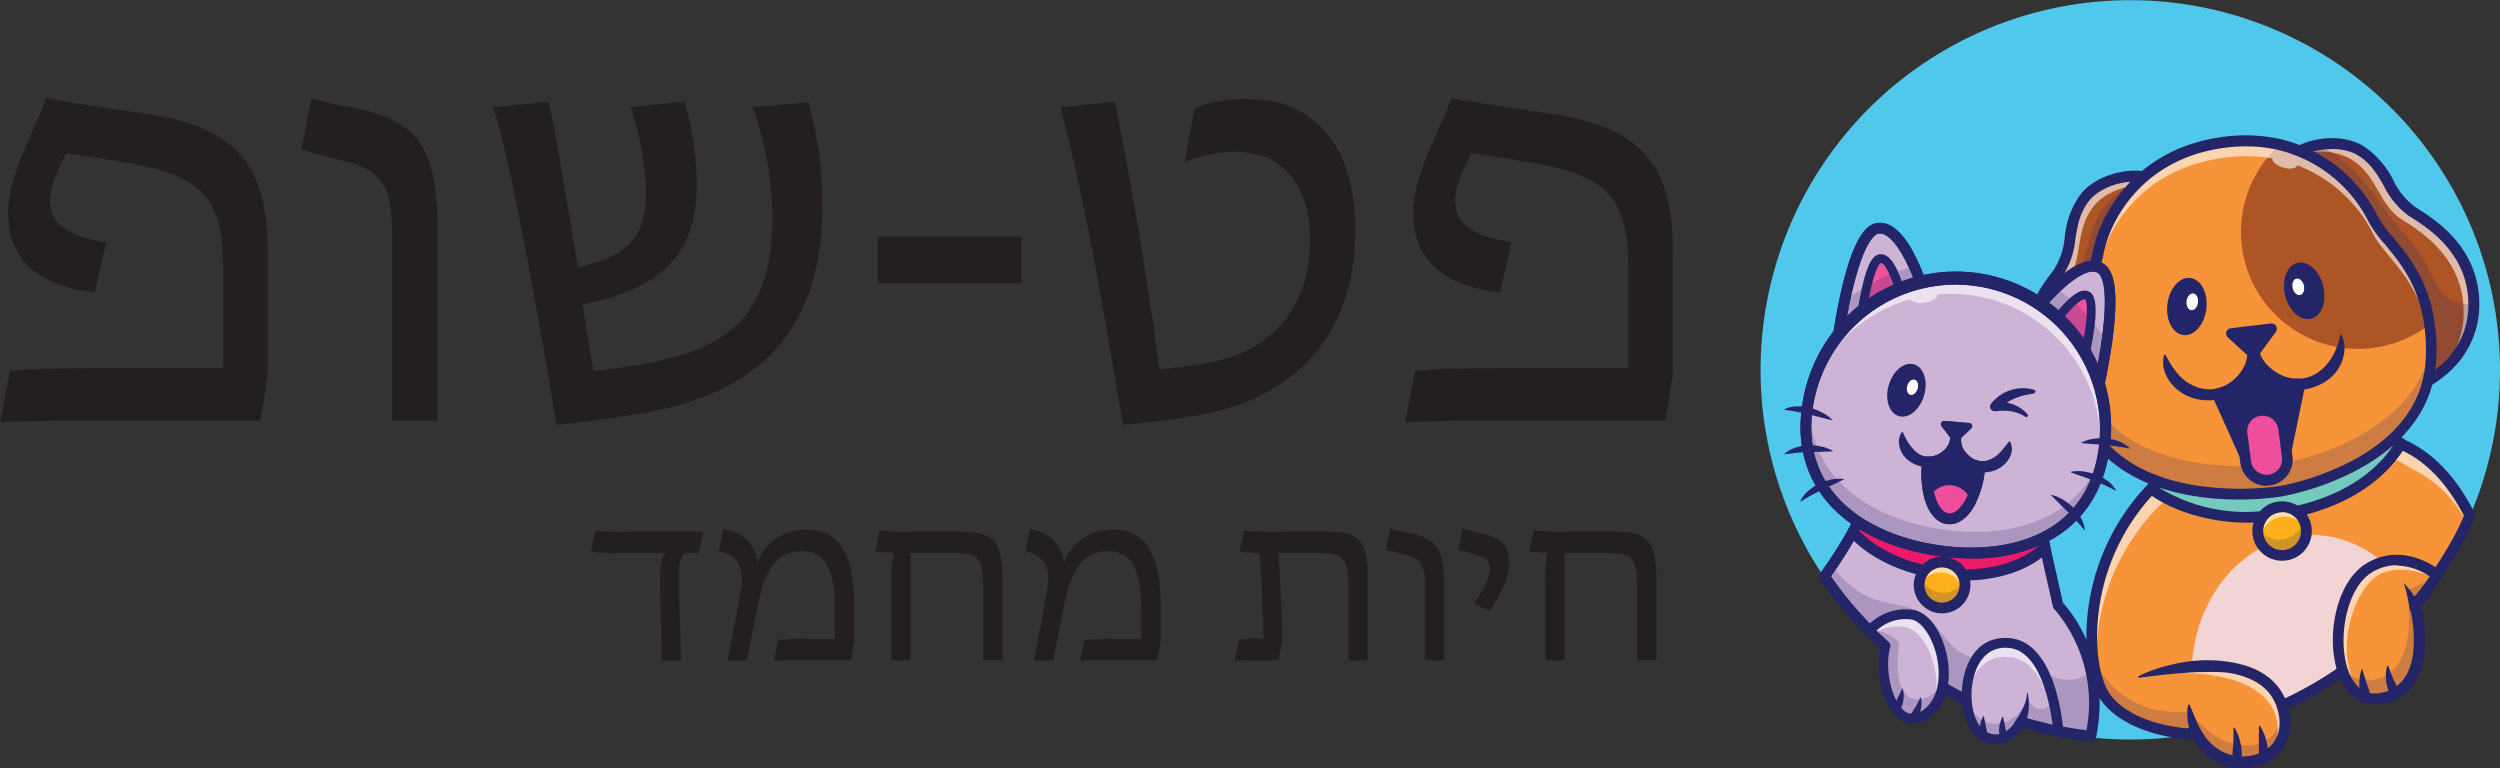 <svg id="Layer_1" data-name="Layer 1" xmlns="http://www.w3.org/2000/svg" viewBox="0 0 413.02 126.96"><rect x="0" y="0" width="413.02" height="126.96" fill="#333333" stroke="none"/><defs><style>.cls-1{fill:#50c8ec;}.cls-2{fill:#f79338;}.cls-3{opacity:0.6;}.cls-4{fill:#fff;}.cls-5{fill:#f2d4d4;}.cls-6{fill:#242568;}.cls-7{fill:#75cabe;}.cls-8{fill:#fcb019;}.cls-9{opacity:0.2;}.cls-10{fill:#ae5526;}.cls-11{fill:#ee4e9c;}.cls-12{fill:#cdb3d6;}.cls-13{fill:#ed1b6a;}.cls-14{fill:#ef539b;}.cls-15{fill:#231f20;}</style></defs><path class="cls-1" d="M506.83,422.65A61.05,61.05,0,0,1,455.23,483h0a61.14,61.14,0,0,1-60-26,61.08,61.08,0,1,1,111.6-34.33Z" transform="translate(-93.81 -361.56)"/><path class="cls-2" d="M501.84,446.67a75.82,75.82,0,0,1-9,14.64A61.29,61.29,0,0,1,471.22,478l-.39.18-.12.05a60.07,60.07,0,0,1-12.2,4l-.87.18-1,.19-1.42.24h0c-.2,0-9.62-.55-13.6-6.07a13.52,13.52,0,0,1-1.94-5.62,34.82,34.82,0,0,1,14.64-33.17l29.87-5.14a14.86,14.86,0,0,1,6,2C494.22,437.07,497.75,438.53,501.84,446.67Z" transform="translate(-93.81 -361.56)"/><g class="cls-3"><path class="cls-4" d="M501.83,446.58c-.16.38-.35.76-.53,1.15-3.56-6.07-6.75-7.46-10.34-9.49a14.86,14.86,0,0,0-6-2l-29.87,5.13a34.71,34.71,0,0,0-5.14,4.38,35.53,35.53,0,0,0-9.59,28.16c-2.2-6.93-1.24-21.25,8.83-31.69a35.33,35.33,0,0,1,5.15-4.38l29.87-5.14a14.8,14.8,0,0,1,6,2C494.22,437,497.75,438.44,501.83,446.58Z" transform="translate(-93.81 -361.56)"/></g><path class="cls-5" d="M492.86,461.31a61.07,61.07,0,0,1-35.22,21.05,26,26,0,0,1-1.74-9.44c0-12.68,8.88-23,19.84-23C483,450,489.41,454.52,492.86,461.31Z" transform="translate(-93.81 -361.56)"/><path class="cls-6" d="M455.23,483.68h-.05c-.41,0-10.09-.63-14.27-6.44-2.09-2.9-2.93-9-2.1-15.15a36.51,36.51,0,0,1,9.73-20.4,35.76,35.76,0,0,1,5.28-4.49.82.82,0,0,1,.36-.15l29.87-5.14a.93.93,0,0,1,.37,0,60.4,60.4,0,0,1,5.92,2c3.4,1.29,8.3,4.48,12.29,12.38a.88.88,0,0,1,0,.71c-1.76,4.79-6.4,11.6-9.13,14.9a62.11,62.11,0,0,1-35.72,21.36c-.79.15-1.59.29-2.45.43Zm-.55-44.91a34.17,34.17,0,0,0-4.85,4.16,34.72,34.72,0,0,0-9.26,19.4c-.88,6.59.31,11.81,1.79,13.87,3.53,4.91,11.82,5.62,12.83,5.69.8-.13,1.55-.26,2.28-.4a60.35,60.35,0,0,0,34.7-20.74c2.5-3,6.92-9.49,8.69-14-3.7-7.13-8.09-10-11.15-11.16-2.91-1.1-4.95-1.69-5.55-1.86Z" transform="translate(-93.81 -361.56)"/><path class="cls-7" d="M490,435.77c-3.86,5.74-13.32,11.18-23.21,11.18-6.89,0-13-1.07-17.64-4.64a35.33,35.33,0,0,1,5.15-4.38l29.87-5.14A23.21,23.21,0,0,1,490,435.77Z" transform="translate(-93.81 -361.56)"/><path class="cls-6" d="M465,447.91c-6,0-12.37-1.87-16.31-4.89a.92.92,0,0,1-.35-.64,1,1,0,0,1,.25-.69,35.76,35.76,0,0,1,5.28-4.49.82.82,0,0,1,.36-.15l29.87-5.14h.11a11.93,11.93,0,0,1,6.78,2.18.89.89,0,0,1,.25,1.19c-4.3,7.21-13.16,11.79-24.31,12.57C466.24,447.89,465.6,447.91,465,447.91Zm-14.39-5.72a27.41,27.41,0,0,0,16.2,3.87c10.16-.71,18.28-4.69,22.44-11a10.13,10.13,0,0,0-4.91-1.41l-29.61,5.09A34.14,34.14,0,0,0,450.56,442.19Z" transform="translate(-93.81 -361.56)"/><circle class="cls-8" cx="377.02" cy="87.73" r="4.01"/><g class="cls-3"><path class="cls-4" d="M474.84,449.15a4,4,0,0,0-7.59,1.82v.14a4.1,4.1,0,0,1-.43-1.82,4,4,0,0,1,8-.14Z" transform="translate(-93.81 -361.56)"/></g><g class="cls-9"><path class="cls-6" d="M474.84,449.29a4,4,0,1,1-8,0,4.46,4.46,0,0,1,.05-.63,4,4,0,0,0,7.46-1.34A4,4,0,0,1,474.84,449.29Z" transform="translate(-93.81 -361.56)"/></g><path class="cls-6" d="M470.83,454.2a4.91,4.91,0,1,1,4.91-4.91A4.91,4.91,0,0,1,470.83,454.2Zm0-8a3.12,3.12,0,1,0,3.12,3.12A3.12,3.12,0,0,0,470.83,446.17Z" transform="translate(-93.81 -361.56)"/><path class="cls-2" d="M469.54,485.55c-3.27,3.2-10.06,2.77-12.89-3a12.34,12.34,0,0,1-1.06-3.46h0c-.05-.34-.1-.68-.13-1l-8.25-4.68,1.06-.3c4.1-1.1,18.84-4.34,22.41,4.63.06.15.11.29.16.44h0C471.94,481.39,471.19,483.93,469.54,485.55Z" transform="translate(-93.81 -361.56)"/><g class="cls-9"><path class="cls-6" d="M456.65,482.55l-1.42.24h0c-.2,0-9.62-.55-13.6-6.07a13.52,13.52,0,0,1-1.94-5.62c0-.14.06-.28.1-.41s3.86,9.62,15.79,8.4h0a16,16,0,0,0,2.92,3.09,9.76,9.76,0,0,0,7.22,2.48c4.89-.57,5.07-5,5-6.46a4.47,4.47,0,0,0,0-.5l.55.27-.39.18C474.14,487.81,460.92,491.24,456.65,482.55Z" transform="translate(-93.81 -361.56)"/></g><g class="cls-3"><path class="cls-4" d="M469.54,485.55c1.63-5.12-.33-8.56-4.22-10.6-6.4-3.37-17.06-1.88-17.06-1.88,4.1-1.1,18.84-4.34,22.41,4.63.06.15.11.29.16.44h0C471.94,481.39,471.19,483.93,469.54,485.55Z" transform="translate(-93.81 -361.56)"/></g><path class="cls-6" d="M447.16,473.24a23.46,23.46,0,0,1,3.22-1.28c.55-.17,1.1-.33,1.66-.47s1.13-.27,1.7-.38a26.6,26.6,0,0,1,3.46-.44,23,23,0,0,1,3.52.07,21.35,21.35,0,0,1,3.51.62,12.5,12.5,0,0,1,3.36,1.41,9.44,9.44,0,0,1,2.76,2.51,10,10,0,0,1,1.56,3.37,9.07,9.07,0,0,1,.23,3.75,7,7,0,0,1-1.65,3.5,7.63,7.63,0,0,1-3.2,2.12,8.93,8.93,0,0,1-3.76.47,9.07,9.07,0,0,1-6.46-3.56,9.53,9.53,0,0,1-1.65-3.29l-.18-.89c0-.3-.05-.61-.07-.9v-.45l0-.45c0-.3.07-.59.12-.89a.16.16,0,0,1,.17-.11.14.14,0,0,1,.1.08h0c.5,1.08.84,2.11,1.32,3.07a12.83,12.83,0,0,0,1.61,2.65,7.89,7.89,0,0,0,2.33,1.9,7.76,7.76,0,0,0,2.86.85,7.31,7.31,0,0,0,2.94-.33,5.77,5.77,0,0,0,2.46-1.53,5.06,5.06,0,0,0,1.25-2.56,7,7,0,0,0-.18-3,8,8,0,0,0-1.27-2.78,7.85,7.85,0,0,0-2.25-2,13.07,13.07,0,0,0-6.09-1.7c-1.09-.06-2.18,0-3.28,0s-2.21.11-3.32.19c-2.23.17-4.46.46-6.73.73h0a.12.12,0,0,1-.15-.12A.13.13,0,0,1,447.16,473.24Z" transform="translate(-93.81 -361.56)"/><path class="cls-2" d="M496.25,456.84a29.49,29.49,0,0,1-3.49,4.59s3.71,13.72-5.43,15.51a5,5,0,0,1-3.42-.44c-3.46-1.84-4.54-8-3.38-13.36.11-.53.25-1.06.41-1.58h0a10.72,10.72,0,0,1,4.38-6.24c5.2-3,10,.4,10.93,1.13l.16.13Z" transform="translate(-93.81 -361.56)"/><g class="cls-3"><path class="cls-4" d="M496.41,456.57l-.16.27c-2.22-.54-6.6-2.29-9.93,0s-7.53,12.37-2.41,19.7c-3.46-1.84-4.54-8-3.38-13.36.11-.53.25-1.06.41-1.58h0a10.72,10.72,0,0,1,4.38-6.24c5.2-3,10,.4,10.93,1.13Z" transform="translate(-93.81 -361.56)"/></g><g class="cls-9"><path class="cls-6" d="M492.76,461.43s3.71,13.72-5.43,15.51c-6.12,1.19-8.27-7-6.8-13.8l.41-1.57c-.1.46-3.05,13.69,5,12.31s5.45-15,5.45-15c1.2,0,3.28-1.27,4.84-2.41l.16.13A28.4,28.4,0,0,1,492.76,461.43Z" transform="translate(-93.81 -361.56)"/></g><path class="cls-6" d="M486.17,477.94c-2.7,0-4.86-1.72-6-4.88-2.2-5.88-.57-15.45,4.75-18.52,6.27-3.62,12.06,1.31,12.11,1.36a.89.89,0,0,1,.2,1.1,28.09,28.09,0,0,1-3.45,4.68c.42,1.82,1.66,8.36-1,12.61a7.62,7.62,0,0,1-5.25,3.52A6.88,6.88,0,0,1,486.17,477.94Zm3.61-23a7.9,7.9,0,0,0-4,1.11c-4.39,2.53-5.88,11.25-4,16.35.75,2,2.28,4.22,5.36,3.62a5.84,5.84,0,0,0,4.08-2.71c2.63-4.23.68-11.61.66-11.69a.9.9,0,0,1,.2-.83,30.56,30.56,0,0,0,3.13-4A9.85,9.85,0,0,0,489.78,455Z" transform="translate(-93.81 -361.56)"/><path class="cls-6" d="M491.84,461.86c0-.33-.1-.68-.16-1s-.13-.69-.21-1a14.22,14.22,0,0,0-.57-2,16.07,16.07,0,0,1,1.39,1.66c.21.29.42.59.62.89s.41.61.61.93h0a.91.91,0,1,1-1.55,1A1,1,0,0,1,491.84,461.86Z" transform="translate(-93.81 -361.56)"/><path class="cls-10" d="M502.49,411.74v.55c-.23,8.69-7.81,13.37-13.16,14.49L471.28,389.1v-.66a9.19,9.19,0,0,1,5.69-3,10.23,10.23,0,0,1,6.79,1c4.46,2.67,4.68,7.58,8.47,10C494.88,398.17,502.44,402.47,502.49,411.74Z" transform="translate(-93.81 -361.56)"/><g class="cls-3"><path class="cls-4" d="M502.49,411.92v.55c-.15,5.84-3.62,9.86-7.5,12.22a14.18,14.18,0,0,0,5.83-11.07v-.55c-.05-9.27-7.61-13.57-10.26-15.28-3.79-2.45-4-7.36-8.47-10a10.23,10.23,0,0,0-6.79-1,11.39,11.39,0,0,0-3.34,1.09,11.16,11.16,0,0,1,11.8-1.28c4.46,2.68,4.68,7.58,8.47,10C494.88,398.35,502.44,402.65,502.49,411.92Z" transform="translate(-93.81 -361.56)"/></g><g class="cls-9"><path class="cls-6" d="M502.49,411.74v.55c-.23,8.69-7.81,13.37-13.16,14.49L471.28,389.1v-.66a9.19,9.19,0,0,1,5.69-3,27.69,27.69,0,0,1,4.3,3c3.71,3.11,6.12,7.45,9.21,11.18a35.41,35.41,0,0,1,3.83,4.91c1.22,2.11,1.87,4.66,3.77,6.18A5.51,5.51,0,0,0,502.49,411.74Z" transform="translate(-93.81 -361.56)"/></g><path class="cls-10" d="M450.86,392.26l-3.51,41.63a18.43,18.43,0,0,1-7.57-.45,14.28,14.28,0,0,1-9.87-8.43c-3.66-8.93,2.07-15.84,4-18.44,2.67-3.63,1.14-8.3,4.36-12.38,2.11-2.68,6.71-4,10.18-3.37a6.73,6.73,0,0,1,2.2.82Z" transform="translate(-93.81 -361.56)"/><g class="cls-9"><path class="cls-6" d="M450.86,392.26l-3.51,41.63a18.43,18.43,0,0,1-7.57-.45,14.74,14.74,0,0,1-3.44-4.14,18.71,18.71,0,0,1-2-11.18,45.13,45.13,0,0,1,2-8.24c.42-1.34.83-2.69,1.24-4,.51-1.65,1-3.3,1.52-5a20.34,20.34,0,0,1,1.45-3.78,13.2,13.2,0,0,1,5.27-5,23.46,23.46,0,0,1,2.68-1.27,6.73,6.73,0,0,1,2.2.82Z" transform="translate(-93.81 -361.56)"/></g><g class="cls-3"><path class="cls-4" d="M450.86,392.05l0,.46c-3.53-1.17-8.84.18-11.15,3.12-3.22,4.08-1.69,8.75-4.36,12.38-1.91,2.59-7.63,9.51-4,18.44a13.81,13.81,0,0,0,1.69,3,13.61,13.61,0,0,1-3.12-4.68c-3.66-8.93,2.06-15.84,4-18.43,2.67-3.64,1.14-8.31,4.36-12.39,2.6-3.3,9-4.6,12.38-2.55Z" transform="translate(-93.81 -361.56)"/></g><path class="cls-6" d="M489.33,427.67a.89.89,0,0,1-.8-.51l-18.06-37.67a4.69,4.69,0,0,1,.11-1.61c2.75-3.5,9.63-4.62,13.64-2.22a14.48,14.48,0,0,1,5,5.71,11.75,11.75,0,0,0,3.53,4.34l.45.29c3.13,2,10.46,6.66,10.21,16.31A14.9,14.9,0,0,1,498.44,423a19.28,19.28,0,0,1-8.92,4.62Zm-17.2-38.86,17.7,36.94c4.33-1.14,11.55-5.15,11.77-13.48.22-8.65-6.52-12.94-9.39-14.77l-.46-.29a13.28,13.28,0,0,1-4.11-4.95c-1.13-1.94-2.19-3.78-4.34-5.07C480.16,385.31,474.42,386.17,472.13,388.81Z" transform="translate(-93.81 -361.56)"/><path class="cls-6" d="M444.69,435a19.38,19.38,0,0,1-7.18-1.37,14.88,14.88,0,0,1-8.43-8.27c-3.65-8.94,1.54-15.9,3.76-18.87l.32-.43a11.82,11.82,0,0,0,1.76-5.32,14.37,14.37,0,0,1,2.62-7.09c2.89-3.67,9.73-5.07,13.54-2.77a.88.88,0,0,1,.43.79.87.87,0,0,1,.24.68L448.24,434a.89.89,0,0,1-.75.8A17.25,17.25,0,0,1,444.69,435Zm1.88-43.45c-2.85,0-6.06,1.21-7.63,3.2s-1.9,4.06-2.26,6.28a13.32,13.32,0,0,1-2.08,6.08l-.33.44c-2,2.73-6.81,9.13-3.54,17.13,3.16,7.72,11.34,8.91,15.79,8.43L450,392.29A7.18,7.18,0,0,0,446.57,391.54Z" transform="translate(-93.81 -361.56)"/><path class="cls-2" d="M495.47,420.65c-.67,18.05-24.75,22.07-24.75,22.07s-26.53,4.46-33.38-13.83c-5-13.3,2.34-20.6,3.06-25.18s5.42-16.21,20.07-18.51a26.15,26.15,0,0,1,10,.26,23.32,23.32,0,0,1,15.41,12.23c1.67,3.61,7.92,7.46,9.33,17.47A31.73,31.73,0,0,1,495.47,420.65Z" transform="translate(-93.81 -361.56)"/><path class="cls-10" d="M495.21,415.16a19.34,19.34,0,0,1-24.74-29.7,23.32,23.32,0,0,1,15.41,12.23C487.55,401.3,493.8,405.15,495.21,415.16Z" transform="translate(-93.81 -361.56)"/><g class="cls-3"><path class="cls-4" d="M495.47,420.19c0,.07,0,.15,0,.22,0-1-.12-1.85-.24-2.71-1.41-10-7.66-13.85-9.33-17.47a23.47,23.47,0,0,0-12.56-11.36v0c-.15.53-1.18.7-2.31.38s-1.91-1-1.77-1.51a26.51,26.51,0,0,0-8.77,0c-14.65,2.3-19.34,13.92-20.07,18.5-.51,3.21-4.25,7.75-4.73,14.76-.6-8.75,4.15-14.12,4.73-17.77.73-4.58,5.42-16.2,20.07-18.5a26.15,26.15,0,0,1,10,.26,23.32,23.32,0,0,1,15.41,12.23c1.67,3.61,7.92,7.46,9.33,17.46A31.9,31.9,0,0,1,495.47,420.19Z" transform="translate(-93.81 -361.56)"/></g><g class="cls-9"><path class="cls-6" d="M495.64,421c-.67,18.06-24.74,22.07-24.74,22.07s-26.53,4.46-33.38-13.83A23.69,23.69,0,0,1,436,417.07a26.22,26.22,0,0,0,1.65,7.18c6.85,18.29,33.38,13.83,33.38,13.83s22.18-3.69,24.56-20C495.67,419,495.68,420,495.64,421Z" transform="translate(-93.81 -361.56)"/></g><path class="cls-6" d="M463.82,444.09a47.26,47.26,0,0,1-7.36-.55c-10.13-1.58-17-6.54-20-14.34-3.81-10.18-.61-17.09,1.51-21.66a17.52,17.52,0,0,0,1.51-4c.9-5.67,6.4-17,20.81-19.25a27,27,0,0,1,10.34.27,24.27,24.27,0,0,1,16,12.72,17.35,17.35,0,0,0,2.42,3.35c2.52,3,6,7.17,7,14.37a32.49,32.49,0,0,1,.27,5.65h0c-.29,7.72-4.82,14.14-13.1,18.56a44.85,44.85,0,0,1-12.39,4.36A46.85,46.85,0,0,1,463.82,444.09Zm1.12-58.35a28.26,28.26,0,0,0-4.34.34c-13.39,2.11-18.49,12.54-19.32,17.76a18.72,18.72,0,0,1-1.65,4.45c-2.11,4.56-5,10.81-1.46,20.28,2.73,7.26,9,11.71,18.57,13.21a48.57,48.57,0,0,0,13.83.06,43.88,43.88,0,0,0,11.89-4.19c7.77-4.17,11.85-9.9,12.11-17h0a29.9,29.9,0,0,0-.25-5.34c-.94-6.7-4.07-10.46-6.58-13.48a18.65,18.65,0,0,1-2.67-3.74,22.59,22.59,0,0,0-14.81-11.73A23.2,23.2,0,0,0,464.94,385.74Zm30.53,34.91Z" transform="translate(-93.81 -361.56)"/><path class="cls-6" d="M462.31,415.79,469,415a.87.87,0,0,1,.8,1.38l-3,4.11a.87.87,0,0,1-1.3.14l-3.67-3.37A.87.87,0,0,1,462.31,415.79Z" transform="translate(-93.81 -361.56)"/><path class="cls-6" d="M466.16,418.64a5.42,5.42,0,0,1,.34,3.07,6.74,6.74,0,0,1-1.3,2.93,7.49,7.49,0,0,1-2.49,2.05,9.51,9.51,0,0,1-3.08.95,8.65,8.65,0,0,1-3.2-.22,7.65,7.65,0,0,1-2.88-1.47l-.6-.55c-.18-.21-.36-.41-.53-.62s-.31-.44-.45-.67-.26-.47-.37-.71a4.84,4.84,0,0,1-.29-3.11.15.15,0,0,1,.19-.11.16.16,0,0,1,.1.08h0a23.48,23.48,0,0,0,1.43,2.35c.13.17.27.33.39.5l.41.48c.15.15.31.29.45.44l.48.4a7.34,7.34,0,0,0,2.2,1.15,6,6,0,0,0,2.49.27,5.65,5.65,0,0,0,2.36-.79,7.34,7.34,0,0,0,1.88-1.63,8.69,8.69,0,0,0,1.34-2.14,12.78,12.78,0,0,0,.83-2.62h0a.16.16,0,0,1,.19-.12A.17.17,0,0,1,466.16,418.64Z" transform="translate(-93.81 -361.56)"/><path class="cls-6" d="M480.71,417a5.37,5.37,0,0,1,.33,3.13c-.05.26-.12.52-.19.79s-.19.51-.3.76l-.38.73c-.16.22-.31.46-.48.67a7.47,7.47,0,0,1-2.56,2,9.48,9.48,0,0,1-1.53.59,7.49,7.49,0,0,1-.79.18l-.4.07-.19,0-.3,0H474l-.23,0h-.19l-.38,0h-.39l-.4,0a8.35,8.35,0,0,1-1.57-.29,7.33,7.33,0,0,1-2.81-1.49c-.2-.17-.39-.36-.58-.55s-.35-.4-.52-.61-.3-.43-.44-.65-.25-.47-.36-.71a4.83,4.83,0,0,1-.27-3.06.16.16,0,0,1,.19-.11.14.14,0,0,1,.1.08h0a20.44,20.44,0,0,0,1.41,2.31c.12.17.26.33.37.5s.27.32.41.47l.44.43.47.4a7.41,7.41,0,0,0,2.14,1.16,6.15,6.15,0,0,0,1.2.28l.31,0,.15,0H474l.16,0,.33-.05a4.44,4.44,0,0,0,.63-.15,6.06,6.06,0,0,0,1.17-.5,7.37,7.37,0,0,0,1.93-1.63c.14-.16.26-.33.4-.5s.23-.35.36-.53l.32-.55.29-.59a12.39,12.39,0,0,0,.84-2.66h0a.15.15,0,0,1,.18-.12A.17.17,0,0,1,480.71,417Z" transform="translate(-93.81 -361.56)"/><path class="cls-6" d="M473.77,425.14l-2.27,11-6.91.45-4.48-9.93a7.33,7.33,0,0,0,5.9-8A7.3,7.3,0,0,0,473.77,425.14Z" transform="translate(-93.81 -361.56)"/><path class="cls-6" d="M464.59,437.48a.89.89,0,0,1-.81-.53L459.3,427a.89.89,0,0,1,0-.78.91.91,0,0,1,.62-.46,6.45,6.45,0,0,0,5.18-7h0a.89.89,0,0,1,1.77-.19h0a6.41,6.41,0,0,0,6.82,5.69.88.88,0,0,1,.73.3.89.89,0,0,1,.2.77l-2.27,11a.88.88,0,0,1-.81.71l-6.91.45Zm-3.23-10.23,3.79,8.41,5.61-.36,1.92-9.27a8.2,8.2,0,0,1-6.27-3.68A8.28,8.28,0,0,1,461.36,427.25Z" transform="translate(-93.81 -361.56)"/><path class="cls-11" d="M468.69,440.89h0a3.47,3.47,0,0,1-3.88-3l-.61-4.64a3.47,3.47,0,0,1,3-3.88h0a3.46,3.46,0,0,1,3.88,3l.6,4.64A3.46,3.46,0,0,1,468.69,440.89Z" transform="translate(-93.81 -361.56)"/><path class="cls-6" d="M468.23,441.81a4.34,4.34,0,0,1-4.3-3.79l-.61-4.64a4.35,4.35,0,0,1,8.62-1.13l.61,4.65a4.35,4.35,0,0,1-3.75,4.87h0A5.46,5.46,0,0,1,468.23,441.81Zm.46-.92Zm-1.06-10.64-.33,0a2.56,2.56,0,0,0-2.21,2.87l.61,4.64a2.52,2.52,0,0,0,1,1.7,2.55,2.55,0,0,0,1.9.51h0a2.57,2.57,0,0,0,2.21-2.87l-.61-4.65A2.57,2.57,0,0,0,467.63,430.25Z" transform="translate(-93.81 -361.56)"/><path class="cls-6" d="M462.64,487.35c0-.2,0-.43,0-.65s0-.45,0-.67c0-.45.09-.9.11-1.35s.05-.92.05-1.38,0-.93,0-1.42h0a.1.1,0,0,1,.1-.1.11.11,0,0,1,.09.05,6.6,6.6,0,0,1,.64,1.34,8.74,8.74,0,0,1,.39,1.44,8.25,8.25,0,0,1,.15,1.48,4.73,4.73,0,0,1-.05.75,4.25,4.25,0,0,1-.15.76.7.7,0,0,1-1.36-.18Z" transform="translate(-93.81 -361.56)"/><path class="cls-6" d="M467,486.74a5.92,5.92,0,0,1,0-.61c0-.21,0-.42,0-.63l0-1.28c0-.43,0-.87,0-1.31s0-.89,0-1.35h0a.1.1,0,0,1,.1-.1.09.09,0,0,1,.08.05,8,8,0,0,1,1.08,2.58,7.3,7.3,0,0,1,.21,1.39,4.21,4.21,0,0,1,0,.71,3.32,3.32,0,0,1-.11.73.69.69,0,0,1-1.36-.1Z" transform="translate(-93.81 -361.56)"/><path class="cls-6" d="M484.16,477.14a3.86,3.86,0,0,1-.27-.6,4.5,4.5,0,0,1-.17-.6,5.73,5.73,0,0,1-.12-1.24,7.17,7.17,0,0,1,.33-2.43.1.1,0,0,1,.2,0h0c.13.39.23.77.35,1.14s.23.73.35,1.09.25.71.35,1.06c.05.18.11.35.15.53s.09.36.11.51v.1a.69.69,0,0,1-.6.77A.73.73,0,0,1,484.16,477.14Z" transform="translate(-93.81 -361.56)"/><path class="cls-6" d="M489,476.56l-.23-.29c-.06-.1-.12-.19-.17-.29a3.47,3.47,0,0,1-.27-.59,6.24,6.24,0,0,1-.3-1.26,6.89,6.89,0,0,1-.05-1.28,5.36,5.36,0,0,1,.21-1.26.1.1,0,0,1,.12-.07.1.1,0,0,1,.07.07h0c.15.39.27.77.42,1.14s.28.72.43,1.07.33.67.49,1l.22.49a2.72,2.72,0,0,1,.11.25c0,.08.08.17.09.22l0,.19a.68.68,0,0,1-.52.81A.67.67,0,0,1,489,476.56Z" transform="translate(-93.81 -361.56)"/><ellipse class="cls-6" cx="455.09" cy="412.19" rx="4.75" ry="3.24" transform="translate(-103.08 452.35) rotate(-83.03)"/><ellipse class="cls-4" cx="455.98" cy="411.42" rx="1.39" ry="0.95" transform="translate(-101.53 452.55) rotate(-83.03)"/><ellipse class="cls-6" cx="474.47" cy="409.65" rx="3.24" ry="4.75" transform="translate(-177.17 -237.87) rotate(-13.67)"/><ellipse class="cls-4" cx="473.49" cy="408.99" rx="0.95" ry="1.39" transform="translate(-177.04 -238.12) rotate(-13.67)"/><path class="cls-12" d="M428.25,415.19s8.25-11.6,12.49-9.37-.89,22.52-.89,22.52Z" transform="translate(-93.81 -361.56)"/><path class="cls-12" d="M412.48,412.45,397,420.66s.52-4.53,1.55-9.42c1.18-5.58,3-11.64,5.56-12s4.49,3,6,6.4A50.71,50.71,0,0,1,412.48,412.45Z" transform="translate(-93.81 -361.56)"/><path class="cls-12" d="M439.23,483.17a61.06,61.06,0,0,1-44-26.4c.44-.62.89-1.26,1.35-1.93,1.13-1.67,2.27-3.48,3.32-5.38a48.53,48.53,0,0,0,2.94-6.19l27.42,2.46,1.41,6.26,2.16,9.56a23.4,23.4,0,0,1,5.47,11.17A26.07,26.07,0,0,1,439.23,483.17Z" transform="translate(-93.81 -361.56)"/><g class="cls-9"><path class="cls-6" d="M439.23,483.17a61.06,61.06,0,0,1-44-26.4c.44-.62.89-1.26,1.35-1.93a4.79,4.79,0,0,0,.33.58,13.43,13.43,0,0,0,6.93,5.25c2.64.83,5.61.87,7.88,2.45s3.46,4.53,5.8,6.1c3,2,7,1.22,10.54.94a2.43,2.43,0,0,1,1.39.18,3.24,3.24,0,0,1,.91,1,6.42,6.42,0,0,0,8.89,1.29l.05.06A26.07,26.07,0,0,1,439.23,483.17Z" transform="translate(-93.81 -361.56)"/></g><path class="cls-6" d="M439.24,484.06h-.1a61.82,61.82,0,0,1-44.65-26.78.9.9,0,0,1,0-1,75.69,75.69,0,0,0,4.62-7.22A47.57,47.57,0,0,0,402,443a.87.87,0,0,1,.91-.57l27.42,2.45a.89.89,0,0,1,.79.69l3.51,15.59c1.26,1.36,8.06,9.42,5.47,22.22A.9.9,0,0,1,439.24,484.06Zm-42.92-27.28a60,60,0,0,0,42.19,25.41,23.81,23.81,0,0,0-5.31-20,.83.83,0,0,1-.24-.44l-3.43-15.19-26.11-2.34a49.37,49.37,0,0,1-2.74,5.68A77.53,77.53,0,0,1,396.32,456.78Z" transform="translate(-93.81 -361.56)"/><path class="cls-13" d="M431.67,452c-3.59,3.57-10.43,5.38-17.86,4.24-5.92-.9-10.93-3.48-13.91-6.77a48.53,48.53,0,0,0,2.94-6.19l27.42,2.46Z" transform="translate(-93.81 -361.56)"/><path class="cls-6" d="M418.25,457.47a31.33,31.33,0,0,1-4.58-.35c-5.92-.91-11.18-3.48-14.43-7.06a.91.91,0,0,1-.12-1A47.57,47.57,0,0,0,402,443a.87.87,0,0,1,.91-.57l27.42,2.45a.89.89,0,0,1,.79.69l1.41,6.26a.88.88,0,0,1-.24.83C429.17,455.74,424,457.47,418.25,457.47ZM401,449.32c3,3,7.67,5.22,12.94,6,6.67,1,13.17-.41,16.75-3.66l-1.16-5.13-26.11-2.34A47.34,47.34,0,0,1,401,449.32Z" transform="translate(-93.81 -361.56)"/><circle class="cls-8" cx="320.84" cy="96.65" r="3.79"/><g class="cls-3"><path class="cls-4" d="M418.44,458.21a3.87,3.87,0,0,1-.25,1.37,3.79,3.79,0,0,0-7.31-1c0-.11,0-.23,0-.35a3.79,3.79,0,0,1,7.58,0Z" transform="translate(-93.81 -361.56)"/></g><g class="cls-9"><path class="cls-6" d="M418.44,458.21a3.79,3.79,0,0,1-7.58,0,3.86,3.86,0,0,1,.32-1.51,3.79,3.79,0,0,0,7.14.55A3.77,3.77,0,0,1,418.44,458.21Z" transform="translate(-93.81 -361.56)"/></g><path class="cls-6" d="M414.65,462.89a4.68,4.68,0,1,1,4.69-4.68A4.69,4.69,0,0,1,414.65,462.89Zm0-7.58a2.9,2.9,0,1,0,2.9,2.9A2.9,2.9,0,0,0,414.65,455.31Z" transform="translate(-93.81 -361.56)"/><path class="cls-12" d="M414.84,474.46a7.16,7.16,0,0,1-2.64,4.93c-5.35,4-8.34-6-6.85-11.14l-2.64-2.49a1.66,1.66,0,0,1,.14-.17,7.82,7.82,0,0,1,6.9-2.47C412.92,463.59,415.53,469.6,414.84,474.46Z" transform="translate(-93.81 -361.56)"/><g class="cls-9"><path class="cls-6" d="M414.84,474.46a7.16,7.16,0,0,1-2.64,4.93c-5.35,4-8.34-6-6.85-11.14l-2.64-2.49a1.66,1.66,0,0,1,.14-.17,7,7,0,0,1,4.76,2.18s-1.44,8,2.11,9.17C411.8,477.61,413.66,476,414.84,474.46Z" transform="translate(-93.81 -361.56)"/></g><g class="cls-3"><path class="cls-4" d="M413.1,478.56c2-5-.94-12.86-4.57-13.4a7.58,7.58,0,0,0-5.28,1.12l-.54-.51a7.81,7.81,0,0,1,7-2.65C413.93,463.74,417.13,474,413.1,478.56Z" transform="translate(-93.81 -361.56)"/></g><path class="cls-6" d="M409.81,481.12a3.72,3.72,0,0,1-2.13-.69c-2.89-2-4.12-8-3.23-11.92l-2.3-2.16a.8.8,0,0,1-.08-1.08,8.59,8.59,0,0,1,7.8-2.95c2.33.35,4.46,3.05,5.43,6.87.91,3.61.7,8.36-2.61,10.84A4.78,4.78,0,0,1,409.81,481.12Zm-6-15.39,2.06,1.93a.81.81,0,0,1,.22.81c-1,3.54.26,9.1,2.47,10.63.92.64,1.94.52,3.12-.36,2.68-2,2.76-6.19,2-9.15s-2.47-5.43-4.1-5.68A6.92,6.92,0,0,0,403.85,465.73Z" transform="translate(-93.81 -361.56)"/><path class="cls-12" d="M433.87,482.36l-6.16-1.56s-2.36,4.39-6.14,2.38c-1.47-.77-2.41-2.75-2.73-5.05-.67-4.75,1.35-10.86,7-10.33,4.37.41,6.41,5.78,7.34,9.88A33.58,33.58,0,0,1,433.87,482.36Z" transform="translate(-93.81 -361.56)"/><g class="cls-9"><path class="cls-6" d="M433.87,482.36l-6.16-1.56s-2.36,4.39-6.14,2.38c-1.47-.77-2.41-2.75-2.73-5.05.06.1,2.1,3,4.49,3a5.79,5.79,0,0,0,5.44-4.2s1.36,3.38,4.37.74h0A33.58,33.58,0,0,1,433.87,482.36Z" transform="translate(-93.81 -361.56)"/></g><g class="cls-3"><path class="cls-4" d="M433.87,482.36l-.28-.08c-.63-4-2.52-11.69-7.79-12.19-4.5-.42-6.69,3.41-7,7.4-.4-4.64,1.67-10.2,7-9.69C432.93,468.47,433.87,482.36,433.87,482.36Z" transform="translate(-93.81 -361.56)"/></g><path class="cls-6" d="M423.53,484.51a4.94,4.94,0,0,1-2.34-.62c-3.12-1.65-3.95-7.29-2.75-11.31s3.87-5.92,7.44-5.59c7.72.73,8.76,14.72,8.8,15.31a.81.81,0,0,1-1,.84l-5.58-1.41A5.8,5.8,0,0,1,423.53,484.51Zm1.6-15.94c-3.3,0-4.63,2.76-5.14,4.47-1.12,3.72-.16,8.3,1.95,9.43,3,1.6,5-1.9,5.06-2.05a.82.82,0,0,1,.91-.4l5,1.27c-.4-3.2-2-12.2-7.22-12.69Z" transform="translate(-93.81 -361.56)"/><path class="cls-6" d="M426.72,480.73c.12-.15.25-.35.37-.53s.24-.37.35-.56a11.21,11.21,0,0,0,.62-1.19,6.07,6.07,0,0,0,.64-2.63,5,5,0,0,1,.27,1.4,10.18,10.18,0,0,1,0,1.46,14.41,14.41,0,0,1-.24,1.44c-.05.24-.11.48-.17.71a7.63,7.63,0,0,1-.23.73v0a.91.91,0,0,1-1.71-.61A.93.93,0,0,1,426.72,480.73Z" transform="translate(-93.81 -361.56)"/><path class="cls-6" d="M439.84,429.23a.89.89,0,0,1-.66-.3l-11.6-13.15a.9.9,0,0,1-.05-1.11,50.28,50.28,0,0,1,4.74-5.63c3.75-3.79,6.74-5.14,8.88-4,1.38.73,3,2.86,1.61,13-.75,5.34-2,10.47-2.05,10.52a.89.89,0,0,1-.66.65Zm-10.45-14.1,10,11.33c.44-1.92,1.15-5.26,1.63-8.68,1.31-9.34-.19-10.91-.68-11.17C438,405.38,432.68,410.68,429.39,415.13Z" transform="translate(-93.81 -361.56)"/><path class="cls-6" d="M437.84,422.32a.88.88,0,0,1-.66-.29l-5.12-5.57a.89.89,0,0,1-.09-1.1,33.65,33.65,0,0,1,2.3-3c2-2.26,3.39-3.11,4.55-2.68s1.53,2.41.9,6.68c-.39,2.65-1,5.18-1,5.29a.89.89,0,0,1-.65.65A.83.83,0,0,1,437.84,422.32Zm-4-6.55,3.49,3.8c.82-3.9,1.17-7.4.78-8.23C437.42,411.43,435.5,413.42,433.85,415.77Z" transform="translate(-93.81 -361.56)"/><path class="cls-6" d="M439.84,429.23a.89.89,0,0,1-.66-.3l-11.6-13.15a.9.9,0,0,1-.05-1.11,50.28,50.28,0,0,1,4.74-5.63c3.75-3.79,6.74-5.14,8.88-4,1.38.73,3,2.86,1.61,13-.75,5.34-2,10.47-2.05,10.52a.89.89,0,0,1-.66.65Zm-10.45-14.1,10,11.33c.44-1.92,1.15-5.26,1.63-8.68,1.31-9.34-.19-10.91-.68-11.17C438,405.38,432.68,410.68,429.39,415.13Z" transform="translate(-93.81 -361.56)"/><path class="cls-6" d="M397,421.55a.91.91,0,0,1-.5-.15.9.9,0,0,1-.38-.84c0-.05.61-5.3,1.79-10.56,2.24-10,4.55-11.41,6.09-11.6,2.41-.3,4.73,2,6.9,6.88a50.07,50.07,0,0,1,2.45,6.94.88.88,0,0,1-.44,1l-15.49,8.22A.87.87,0,0,1,397,421.55Zm7.41-21.4-.19,0c-.55.06-2.5,1-4.57,10.21-.76,3.37-1.27,6.74-1.54,8.69L411.43,412C410,406.8,407,400.15,404.4,400.15Z" transform="translate(-93.81 -361.56)"/><path class="cls-6" d="M401.31,415.8a.92.92,0,0,1-.52-.17.91.91,0,0,1-.37-.84c0-.11.35-2.68.92-5.3.91-4.22,1.84-5.93,3.2-5.93h0c1.24,0,2.29,1.31,3.32,4.11a35.84,35.84,0,0,1,1.08,3.63.9.9,0,0,1-.47,1l-6.76,3.4A.82.82,0,0,1,401.31,415.8Zm3.29-10.43c-.65.65-1.56,4-2.17,8L407,411C406.33,408.25,405.24,405.73,404.6,405.37Z" transform="translate(-93.81 -361.56)"/><path class="cls-6" d="M397,421.55a.91.91,0,0,1-.5-.15.9.9,0,0,1-.38-.84c0-.05.61-5.3,1.79-10.56,2.24-10,4.55-11.41,6.09-11.6,2.41-.3,4.73,2,6.9,6.88a50.07,50.07,0,0,1,2.45,6.94.88.88,0,0,1-.44,1l-15.49,8.22A.87.87,0,0,1,397,421.55Zm7.41-21.4-.19,0c-.55.06-2.5,1-4.57,10.21-.76,3.37-1.27,6.74-1.54,8.69L411.43,412C410,406.8,407,400.15,404.4,400.15Z" transform="translate(-93.81 -361.56)"/><path class="cls-14" d="M432.71,415.85s4-6,5.8-5.35-.67,10.93-.67,10.93Z" transform="translate(-93.81 -361.56)"/><path class="cls-14" d="M408.07,411.5s-1.63-7.05-3.53-7.05-3.23,10.45-3.23,10.45Z" transform="translate(-93.81 -361.56)"/><path class="cls-6" d="M437.84,422a.58.58,0,0,1-.43-.18l-5.12-5.57a.57.57,0,0,1-.06-.71c1-1.51,4.43-6.34,6.48-5.58.77.29,1.45,1.27.7,6.34-.39,2.64-1,5.24-1,5.26a.59.59,0,0,1-.42.43Zm-4.39-6.2,4.07,4.43c.2-1,.5-2.42.72-3.91.72-4.75.06-5.27.06-5.28C437.54,410.76,435.2,413.26,433.45,415.8Z" transform="translate(-93.81 -361.56)"/><path class="cls-6" d="M401.31,415.48a.56.56,0,0,1-.33-.1.58.58,0,0,1-.24-.55s.34-2.67.91-5.28c1.08-5,2.07-5.68,2.89-5.68h0c2.19,0,3.69,5.74,4.1,7.5a.58.58,0,0,1-.31.64l-6.76,3.41A.58.58,0,0,1,401.31,415.48ZM404.54,405s-.8.27-1.81,5c-.31,1.48-.55,3-.7,3.91l5.38-2.7C406.66,408.19,405.35,405,404.54,405Z" transform="translate(-93.81 -361.56)"/><g class="cls-9"><path class="cls-6" d="M412.48,412.45,397,420.66s.52-4.53,1.55-9.42c2.75-2,7.19-4.82,11.55-5.56A50.71,50.71,0,0,1,412.48,412.45Z" transform="translate(-93.81 -361.56)"/></g><g class="cls-9"><path class="cls-6" d="M428.59,414.54l11.67,13.08s1.09-4.43,1.82-9.37c-1.88-2.86-5.07-7-8.91-9.22A49.79,49.79,0,0,0,428.59,414.54Z" transform="translate(-93.81 -361.56)"/></g><path class="cls-12" d="M441.37,436.07c-2,13.52-13.94,18.44-27.46,16.44s-23.5-10.18-21.5-23.7a24.75,24.75,0,0,1,49,7.26Z" transform="translate(-93.81 -361.56)"/><g class="cls-3"><path class="cls-4" d="M440.94,436c-.06.42-.13.83-.21,1.24a24.75,24.75,0,0,0-21-26.87,25.42,25.42,0,0,0-5.83-.18h0c.07.63-.91,1.25-2.2,1.39a2.73,2.73,0,0,1-2.32-.56A24.74,24.74,0,0,0,391.84,430c0-.4.09-.8.15-1.21A24.74,24.74,0,1,1,440.94,436Z" transform="translate(-93.81 -361.56)"/></g><g class="cls-9"><path class="cls-6" d="M442,436.14c-2,13.52-13.94,18.44-27.45,16.43-13-1.92-22.73-9.55-21.68-22.15.9,10.47,10,16.84,21.68,18.58C428,451,440,446.08,442,432.56q.13-.93.21-1.86A24.93,24.93,0,0,1,442,436.14Z" transform="translate(-93.81 -361.56)"/></g><path class="cls-6" d="M419.6,453.83a40.68,40.68,0,0,1-5.82-.44c-7.19-1.07-13.09-3.76-17.07-7.79-4.37-4.43-6.16-10.28-5.18-16.92a25.64,25.64,0,1,1,50.72,7.52h0c-1,6.65-4.4,11.73-9.87,14.69A26.65,26.65,0,0,1,419.6,453.83Zm-2.72-45.25a23.89,23.89,0,0,0-23.58,20.36c-2.1,14.14,9.34,21,20.74,22.68s24.35-1.54,26.45-15.68a23.89,23.89,0,0,0-20.1-27.1A24.6,24.6,0,0,0,416.88,408.58Zm24.49,27.49Z" transform="translate(-93.81 -361.56)"/><path class="cls-6" d="M415.07,431.1l4.06.34a.53.53,0,0,1,.32.92l-2.26,2.1a.53.53,0,0,1-.79-.07L414.6,432A.54.54,0,0,1,415.07,431.1Z" transform="translate(-93.81 -361.56)"/><path class="cls-6" d="M408.22,433.07a14.47,14.47,0,0,0,.77,1.49,7.63,7.63,0,0,0,.86,1.13,4.59,4.59,0,0,0,1,.88,2.84,2.84,0,0,0,1.34.41h.33c.13,0,.24,0,.35,0a3.67,3.67,0,0,0,.67-.18,4.44,4.44,0,0,0,1.18-.67,6.18,6.18,0,0,0,1-1c.32-.38.63-.79,1.06-1.31h0a.17.17,0,0,1,.24,0l.05.05a2.63,2.63,0,0,1,.1,2,4.18,4.18,0,0,1-1.19,1.72,4.76,4.76,0,0,1-1.86,1,4.63,4.63,0,0,1-1,.18,4.7,4.7,0,0,1-.52,0h-.54a6.33,6.33,0,0,1-2-.55,4.76,4.76,0,0,1-1.67-1.29,3.91,3.91,0,0,1-.83-1.91,2.92,2.92,0,0,1,.39-2,.16.16,0,0,1,.23-.05.11.11,0,0,1,.06.07Z" transform="translate(-93.81 -361.56)"/><path class="cls-6" d="M417.11,433.82a14.08,14.08,0,0,0,.76,1.47,7.93,7.93,0,0,0,.83,1.12,5.38,5.38,0,0,0,1,.88,3.08,3.08,0,0,0,1.29.43h.36c.12,0,.24,0,.35,0a3,3,0,0,0,.68-.17,4.68,4.68,0,0,0,1.22-.67,5.91,5.91,0,0,0,1-1c.32-.38.64-.79,1.08-1.33h0a.18.18,0,0,1,.25,0,.21.21,0,0,1,0,.06,2.61,2.61,0,0,1,.09,2.07,4.31,4.31,0,0,1-1.22,1.74,4.77,4.77,0,0,1-1.91,1,5.57,5.57,0,0,1-1.06.17,3.15,3.15,0,0,1-.53,0H421l-.21,0h.07a6.09,6.09,0,0,1-2-.58,4.61,4.61,0,0,1-1.62-1.29,3.93,3.93,0,0,1-.8-1.89,3,3,0,0,1,.39-1.94.17.17,0,0,1,.23-.05.16.16,0,0,1,.07.07Z" transform="translate(-93.81 -361.56)"/><path class="cls-6" d="M415.91,448.15l-.32,0c-1.71-.17-3.1-1.7-3.82-4.2a15.21,15.21,0,0,1-.43-5.76c0-.13,0-.26,0-.39a.91.91,0,0,1,.94-.79,3.53,3.53,0,0,0,3.75-3.25h0a.89.89,0,0,1,1.78.15h0a3.53,3.53,0,0,0,3.16,3.83.9.9,0,0,1,.8.95c0,.18,0,.37-.05.56a15.23,15.23,0,0,1-1.57,5.52C419.06,446.93,417.51,448.15,415.91,448.15Zm-2.83-9.39a13.48,13.48,0,0,0,.4,4.67c.5,1.74,1.36,2.83,2.29,2.93s2-.82,2.85-2.43a13.93,13.93,0,0,0,1.34-4.6,5.3,5.3,0,0,1-3.25-2.55A5.31,5.31,0,0,1,413.08,438.76Z" transform="translate(-93.81 -361.56)"/><path class="cls-6" d="M415.91,448.15l-.32,0c-1.71-.17-3.1-1.7-3.82-4.2a.89.89,0,0,1,.06-.66,4.57,4.57,0,0,1,8.43.82.84.84,0,0,1-.07.66C419.05,446.93,417.51,448.15,415.91,448.15Zm-2.32-4.35c.52,1.52,1.32,2.47,2.18,2.56s1.85-.69,2.66-2.1a2.8,2.8,0,0,0-4.84-.46Z" transform="translate(-93.81 -361.56)"/><path class="cls-6" d="M419.6,453.83a40.68,40.68,0,0,1-5.82-.44c-7.19-1.07-13.09-3.76-17.07-7.79-4.37-4.43-6.16-10.28-5.18-16.92a25.64,25.64,0,1,1,50.72,7.52h0c-1,6.65-4.4,11.73-9.87,14.69A26.65,26.65,0,0,1,419.6,453.83Zm-2.72-45.25a23.89,23.89,0,0,0-23.58,20.36c-2.1,14.14,9.34,21,20.74,22.68s24.35-1.54,26.45-15.68a23.89,23.89,0,0,0-20.1-27.1A24.6,24.6,0,0,0,416.88,408.58Zm24.49,27.49Z" transform="translate(-93.81 -361.56)"/><path class="cls-6" d="M415.07,431.1l4.06.34a.53.53,0,0,1,.32.92l-2.26,2.1a.53.53,0,0,1-.79-.07L414.6,432A.54.54,0,0,1,415.07,431.1Z" transform="translate(-93.81 -361.56)"/><path class="cls-6" d="M420.92,438.61c0,.18,0,.36-.05.54a14.34,14.34,0,0,1-1.47,5.19c-1,1.9-2.35,3-3.72,2.9s-2.46-1.52-3.06-3.56a14.66,14.66,0,0,1-.4-5.42c0-.12,0-.25,0-.38a4.45,4.45,0,0,0,4.69-4.07A4.45,4.45,0,0,0,420.92,438.61Z" transform="translate(-93.81 -361.56)"/><path class="cls-11" d="M419.4,444.34c-1,1.9-2.35,3-3.72,2.9s-2.46-1.52-3.06-3.56a3.68,3.68,0,0,1,6.78.66Z" transform="translate(-93.81 -361.56)"/><path class="cls-6" d="M415.91,448.15l-.32,0c-1.71-.17-3.1-1.7-3.82-4.2a15.21,15.21,0,0,1-.43-5.76c0-.13,0-.26,0-.39a.91.91,0,0,1,.94-.79,3.53,3.53,0,0,0,3.75-3.25h0a.89.89,0,0,1,1.78.15h0a3.53,3.53,0,0,0,3.16,3.83.9.9,0,0,1,.8.95c0,.18,0,.37-.05.56a15.23,15.23,0,0,1-1.57,5.52C419.06,446.93,417.51,448.15,415.91,448.15Zm-2.83-9.39a13.48,13.48,0,0,0,.4,4.67c.5,1.74,1.36,2.83,2.29,2.93s2-.82,2.85-2.43a13.93,13.93,0,0,0,1.34-4.6,5.3,5.3,0,0,1-3.25-2.55A5.31,5.31,0,0,1,413.08,438.76Z" transform="translate(-93.81 -361.56)"/><path class="cls-6" d="M396.6,431c-.72-.15-1.39-.32-2.05-.5l-2-.5c-.65-.17-1.3-.3-2-.43s-1.33-.21-2.06-.35a5.39,5.39,0,0,1,2.12-.53,7.93,7.93,0,0,1,2.17.22,9.18,9.18,0,0,1,2,.78A6.43,6.43,0,0,1,396.6,431Z" transform="translate(-93.81 -361.56)"/><path class="cls-6" d="M396.7,436.11c-.73.06-1.42.07-2.1.09l-2,.05c-.67,0-1.33.07-2,.13s-1.34.16-2.07.23a5.26,5.26,0,0,1,1.89-1.09,7.14,7.14,0,0,1,2.14-.38,8.24,8.24,0,0,1,2.16.19A6.41,6.41,0,0,1,396.7,436.11Z" transform="translate(-93.81 -361.56)"/><path class="cls-6" d="M398.51,440.71c-.65.35-1.28.64-1.9.93s-1.23.57-1.83.86-1.19.6-1.78.92-1.16.69-1.8,1.05a5,5,0,0,1,1.28-1.75,7.78,7.78,0,0,1,1.81-1.22,9,9,0,0,1,2-.7A6.58,6.58,0,0,1,398.51,440.71Z" transform="translate(-93.81 -361.56)"/><path class="cls-6" d="M437.56,434.74a6.35,6.35,0,0,1,2.05-.68,8.75,8.75,0,0,1,2.17-.07,7.43,7.43,0,0,1,2.12.49,5.31,5.31,0,0,1,1.83,1.19c-.73-.11-1.39-.25-2.06-.34s-1.33-.18-2-.24l-2-.16C439,434.88,438.29,434.83,437.56,434.74Z" transform="translate(-93.81 -361.56)"/><path class="cls-6" d="M435.8,439.53a6.27,6.27,0,0,1,2.16-.09,9.09,9.09,0,0,1,2.1.52A7.74,7.74,0,0,1,442,441a5.23,5.23,0,0,1,1.43,1.64c-.67-.31-1.26-.63-1.88-.9s-1.23-.53-1.86-.77l-1.89-.71C437.12,440.05,436.47,439.82,435.8,439.53Z" transform="translate(-93.81 -361.56)"/><path class="cls-6" d="M432.59,443.29a6.3,6.3,0,0,1,2,.79,8.68,8.68,0,0,1,1.71,1.32,7.64,7.64,0,0,1,1.31,1.74,5.32,5.32,0,0,1,.65,2.08c-.5-.55-.91-1.08-1.37-1.58s-.9-1-1.38-1.45-1-.94-1.45-1.41S433.09,443.82,432.59,443.29Z" transform="translate(-93.81 -361.56)"/><path class="cls-6" d="M421.25,483.54a1.15,1.15,0,0,1-.08-.15,1.34,1.34,0,0,1-.06-.12A1.55,1.55,0,0,1,421,483a2.63,2.63,0,0,1-.1-.47,3.53,3.53,0,0,1,0-.92,5.31,5.31,0,0,1,.19-.88,5,5,0,0,1,.36-.82.08.08,0,0,1,.12,0,.1.1,0,0,1,0,.05h0a3.67,3.67,0,0,1,.09.43c0,.15.05.28.08.42s.1.54.16.8l.17.75c0,.12.05.24.07.36l0,.16s0,.06,0,.08,0,.06,0,0a.57.57,0,0,1-.26.78A.58.58,0,0,1,421.25,483.54Z" transform="translate(-93.81 -361.56)"/><path class="cls-6" d="M424.32,483.6a3,3,0,0,1-.22-.93,4.73,4.73,0,0,1,0-.92,5.09,5.09,0,0,1,.53-1.74.09.09,0,0,1,.12,0,.08.08,0,0,1,0,.06h0c.08.3.12.58.18.86s.12.56.17.83.13.53.17.8a4.18,4.18,0,0,1,.08.76v.09a.58.58,0,0,1-.59.57A.57.57,0,0,1,424.32,483.6Z" transform="translate(-93.81 -361.56)"/><path class="cls-6" d="M406.68,478.1s0,0,0,0l0-.06.08-.14c0-.1.11-.2.17-.3s.26-.45.38-.69l.37-.76.19-.4c.06-.13.12-.26.2-.4h0a.08.08,0,0,1,.12,0,.07.07,0,0,1,0,.06,4.73,4.73,0,0,1,.12.91,4.84,4.84,0,0,1-.05.93,3.2,3.2,0,0,1-.25.94,2.53,2.53,0,0,1-.25.45l-.17.21-.11.11a1.12,1.12,0,0,1-.17.12.58.58,0,0,1-.81-.1A.58.58,0,0,1,406.68,478.1Z" transform="translate(-93.81 -361.56)"/><path class="cls-6" d="M409.23,479.8s0,0,0,0l.05-.06.12-.14.25-.31c.16-.23.34-.47.5-.73s.31-.55.47-.84l.22-.44c.08-.15.15-.3.24-.46h0a.09.09,0,0,1,.12,0,.08.08,0,0,1,0,.06c0,.18,0,.35.05.53s0,.34,0,.52a5.57,5.57,0,0,1-.17,1.06,3.53,3.53,0,0,1-.43,1,3.09,3.09,0,0,1-.36.47l-.24.21-.14.09a1.11,1.11,0,0,1-.2.11.58.58,0,0,1-.78-.26A.57.57,0,0,1,409.23,479.8Z" transform="translate(-93.81 -361.56)"/><ellipse class="cls-6" cx="408.79" cy="426.07" rx="4.46" ry="3.04" transform="translate(-208.96 336.79) rotate(-73.65)"/><ellipse class="cls-4" cx="409.74" cy="425.5" rx="1.3" ry="0.89" transform="translate(-207.73 337.27) rotate(-73.64)"/><path class="cls-6" d="M429.79,426.59a15.93,15.93,0,0,0-1.7.32,9.22,9.22,0,0,0-1.58.55c-.26.1-.49.23-.73.35l-.34.22a2.46,2.46,0,0,0-.34.22,7.53,7.53,0,0,0-1.19,1.07l-.79-1.22.43-.08.4,0a6.94,6.94,0,0,1,.79,0,6.1,6.1,0,0,1,1.54.31,5.34,5.34,0,0,1,1.39.7,5.19,5.19,0,0,1,1.11,1,.26.26,0,0,1-.32.4h0c-.21-.11-.4-.23-.61-.33a6.57,6.57,0,0,0-.61-.26,6.48,6.48,0,0,0-2.5-.41,4.46,4.46,0,0,0-.63,0l-.3.05-.14,0-.07,0h-.07a.77.77,0,0,1-.78-1.23,7.18,7.18,0,0,1,1.48-1.38,6.83,6.83,0,0,1,.87-.51,8.11,8.11,0,0,1,.93-.36,6.84,6.84,0,0,1,1.94-.31,6,6,0,0,1,1.92.28.26.26,0,0,1,.16.34.26.26,0,0,1-.21.18Z" transform="translate(-93.81 -361.56)"/><path class="cls-15" d="M95.44,422.83c2.31-.38,8.74-.38,14.59-.48h20.63V405.17c-.09-10.55-3.36-14.58-15.26-16.6-4.31-.77-8.15-1.34-10.65-1.73-1.53,3-2.69,5.67-2.69,7.87,0,3.46,2.31,5.76,9.31,6.91l-1.92,8.26c-10.65-1.35-14.29-6.34-14.29-13.34,0-6,4.31-13.34,6.33-18.81,1.53.38,6.81,1.25,14.87,2.4,14.4,1.92,21.79,6.52,21.69,23.22v19.58c0,1.05-1,6.81-1.25,8.15H106.86c-4.8,0-10.84,0-13,.29Z" transform="translate(-93.81 -361.56)"/><path class="cls-15" d="M158.59,401.05c0-8.26-1-11.23-8.44-13.05a54.83,54.83,0,0,1-6.53-1.83l1.63-8.44a35.68,35.68,0,0,0,6.62,1.53c10.75,2.31,14.2,5.86,14.2,20.44v31.38h-7.48Z" transform="translate(-93.81 -361.56)"/><path class="cls-15" d="M175.29,379.26l9.11-.86c.68,2.3,1.92,9.5,4.9,27.35,9.6-2.21,11.23-6.05,11.23-13a47.43,47.43,0,0,0-2.59-13.53l9-.86a53.86,53.86,0,0,1,2,13.15c0,9-2.69,17.27-18.9,20.34.19,1,1.24,7.77,1.82,10.94a74.36,74.36,0,0,0,10.46-1.54c11.9-2.59,19.1-7.67,19.1-24a56,56,0,0,0-3.27-18l9.22-.76a61.92,61.92,0,0,1,2.3,16.88c.1,23.52-13.72,31.48-28.69,34.26-6,1.06-12,1.83-15.26,2.11C183.73,419.09,178.07,387.13,175.29,379.26Z" transform="translate(-93.81 -361.56)"/><path class="cls-15" d="M262.52,400.66v7.68h-23.7v-7.68Z" transform="translate(-93.81 -361.56)"/><path class="cls-15" d="M269,379.26l9-.86c2.4,11.52,5,27.06,7.39,44.14a75.52,75.52,0,0,0,8.06-1.05c10.65-1.83,16.79-9.41,16.79-20.35,0-9.21-4.7-14.39-12-14.49a22.74,22.74,0,0,0-8.73,1.73l1.63-8.92a22.65,22.65,0,0,1,8.83-1.54c12.18,0,17.84,9.4,17.75,21.69,0,20.34-13.63,28-24.18,30.23a124,124,0,0,1-14.21,1.91C276.44,414.67,273.08,394.43,269,379.26Z" transform="translate(-93.81 -361.56)"/><path class="cls-15" d="M327.59,422.83c2.3-.38,8.73-.38,14.58-.48H362.8V405.17c-.09-10.55-3.35-14.58-15.25-16.6-4.32-.77-8.16-1.34-10.66-1.73-1.53,3-2.68,5.67-2.68,7.87,0,3.46,2.3,5.76,9.31,6.91l-1.92,8.26c-10.66-1.35-14.3-6.34-14.3-13.34,0-6,4.32-13.34,6.33-18.81,1.54.38,6.81,1.25,14.88,2.4,14.39,1.92,21.78,6.52,21.68,23.22v19.58c0,1.05-1,6.81-1.24,8.15H339c-4.79,0-10.84,0-13.05.29Z" transform="translate(-93.81 -361.56)"/><path class="cls-15" d="M191.45,452.69l.7-3.48a47.35,47.35,0,0,0,5.72.16H210l-.74,3.55h-1.56c-1.23,0-1.69.82-1.69,3.64,0,4.69.21,10.24.33,14.07h-3.21c0-2.54-.28-9.11-.28-13.37,0-2.7.32-3.59.86-4.34H196A26.18,26.18,0,0,1,191.45,452.69Z" transform="translate(-93.81 -361.56)"/><path class="cls-15" d="M216.26,458.63c.57-3.91-1.07-5.43-3.66-6l.74-3.64c3.29.51,5.26,2.51,5.63,5.52a8.43,8.43,0,0,1,8-5.48c6.42,0,8,5.59,8,13.14v5c0,.35-.46,2.93-.58,3.48h-8.1c-1.65,0-3.79,0-4.65.12l.7-3.48a40,40,0,0,1,5.06-.16h4.32c0-1.64,0-3.24,0-4.8,0-4.93-.66-9.74-5.47-9.74-4.57,0-6.18,4.3-6.79,7s-1.52,7.35-2.26,11.1H214C214.82,466.61,215.81,461.52,216.26,458.63Z" transform="translate(-93.81 -361.56)"/><path class="cls-15" d="M241.07,458.32a29,29,0,0,1,.33-5.44c-.74,0-2.72-.15-3-.19l.7-3.52a38.31,38.31,0,0,0,5.72.2h7.45c6,0,7.16,1.75,7.16,8.24v13h-3.21V458.75c0-4.3-.41-5.83-4.32-5.83h-7.65v17.71h-3.17Z" transform="translate(-93.81 -361.56)"/><path class="cls-15" d="M266.86,458.63c.58-3.91-1.07-5.43-3.66-6l.74-3.64c3.29.51,5.27,2.51,5.64,5.52a8.42,8.42,0,0,1,8-5.48c6.42,0,8,5.59,8,13.14v5c0,.35-.45,2.93-.58,3.48h-8.1c-1.64,0-3.78,0-4.65.12l.7-3.48a40.19,40.19,0,0,1,5.06-.16h4.32c0-1.64,0-3.24,0-4.8,0-4.93-.66-9.74-5.47-9.74-4.57,0-6.17,4.3-6.79,7s-1.52,7.35-2.26,11.1H264.6C265.42,466.61,266.41,461.52,266.86,458.63Z" transform="translate(-93.81 -361.56)"/><path class="cls-15" d="M298.54,467.27a16,16,0,0,1,3.38-.2h.62c-.05-3.79-.37-11.65-.66-14.15h-.13a13.89,13.89,0,0,1-3.12-.27l.74-3.44a52.36,52.36,0,0,0,6.46.16h6.74c6.05,0,7.2,1.36,7.2,8.05v13.21h-3.21V458.51c0-3.87-.45-5.59-4.28-5.59H305c.21,2.5.66,11.46.62,14.19l-.57,3.52h-3.25a37.13,37.13,0,0,0-4.08.16Z" transform="translate(-93.81 -361.56)"/><path class="cls-15" d="M329.2,458.4c0-3.37-.42-4.58-3.62-5.32a25,25,0,0,1-2.8-.74l.7-3.44a16,16,0,0,0,2.84.62c4.6.94,6.08,2.39,6.08,8.33v12.78h-3.2Z" transform="translate(-93.81 -361.56)"/><path class="cls-15" d="M337.34,461.33c1.69-2.5,2.59-4.42,2.59-6,0-1.29-.78-1.72-2.67-2.23-1-.28-1.81-.51-2.51-.78l.7-3.44c.58.19,1.4.43,2.43.66,3.91.82,5.26,2,5.26,4.89,0,2.46-1.23,5.2-3.25,8.05Z" transform="translate(-93.81 -361.56)"/><path class="cls-15" d="M349.11,458.32a29,29,0,0,1,.33-5.44c-.74,0-2.72-.15-3-.19l.7-3.52a38.31,38.31,0,0,0,5.72.2h7.45c6,0,7.16,1.75,7.16,8.24v13h-3.21V458.75c0-4.3-.42-5.83-4.32-5.83h-7.65v17.71h-3.17Z" transform="translate(-93.81 -361.56)"/></svg>